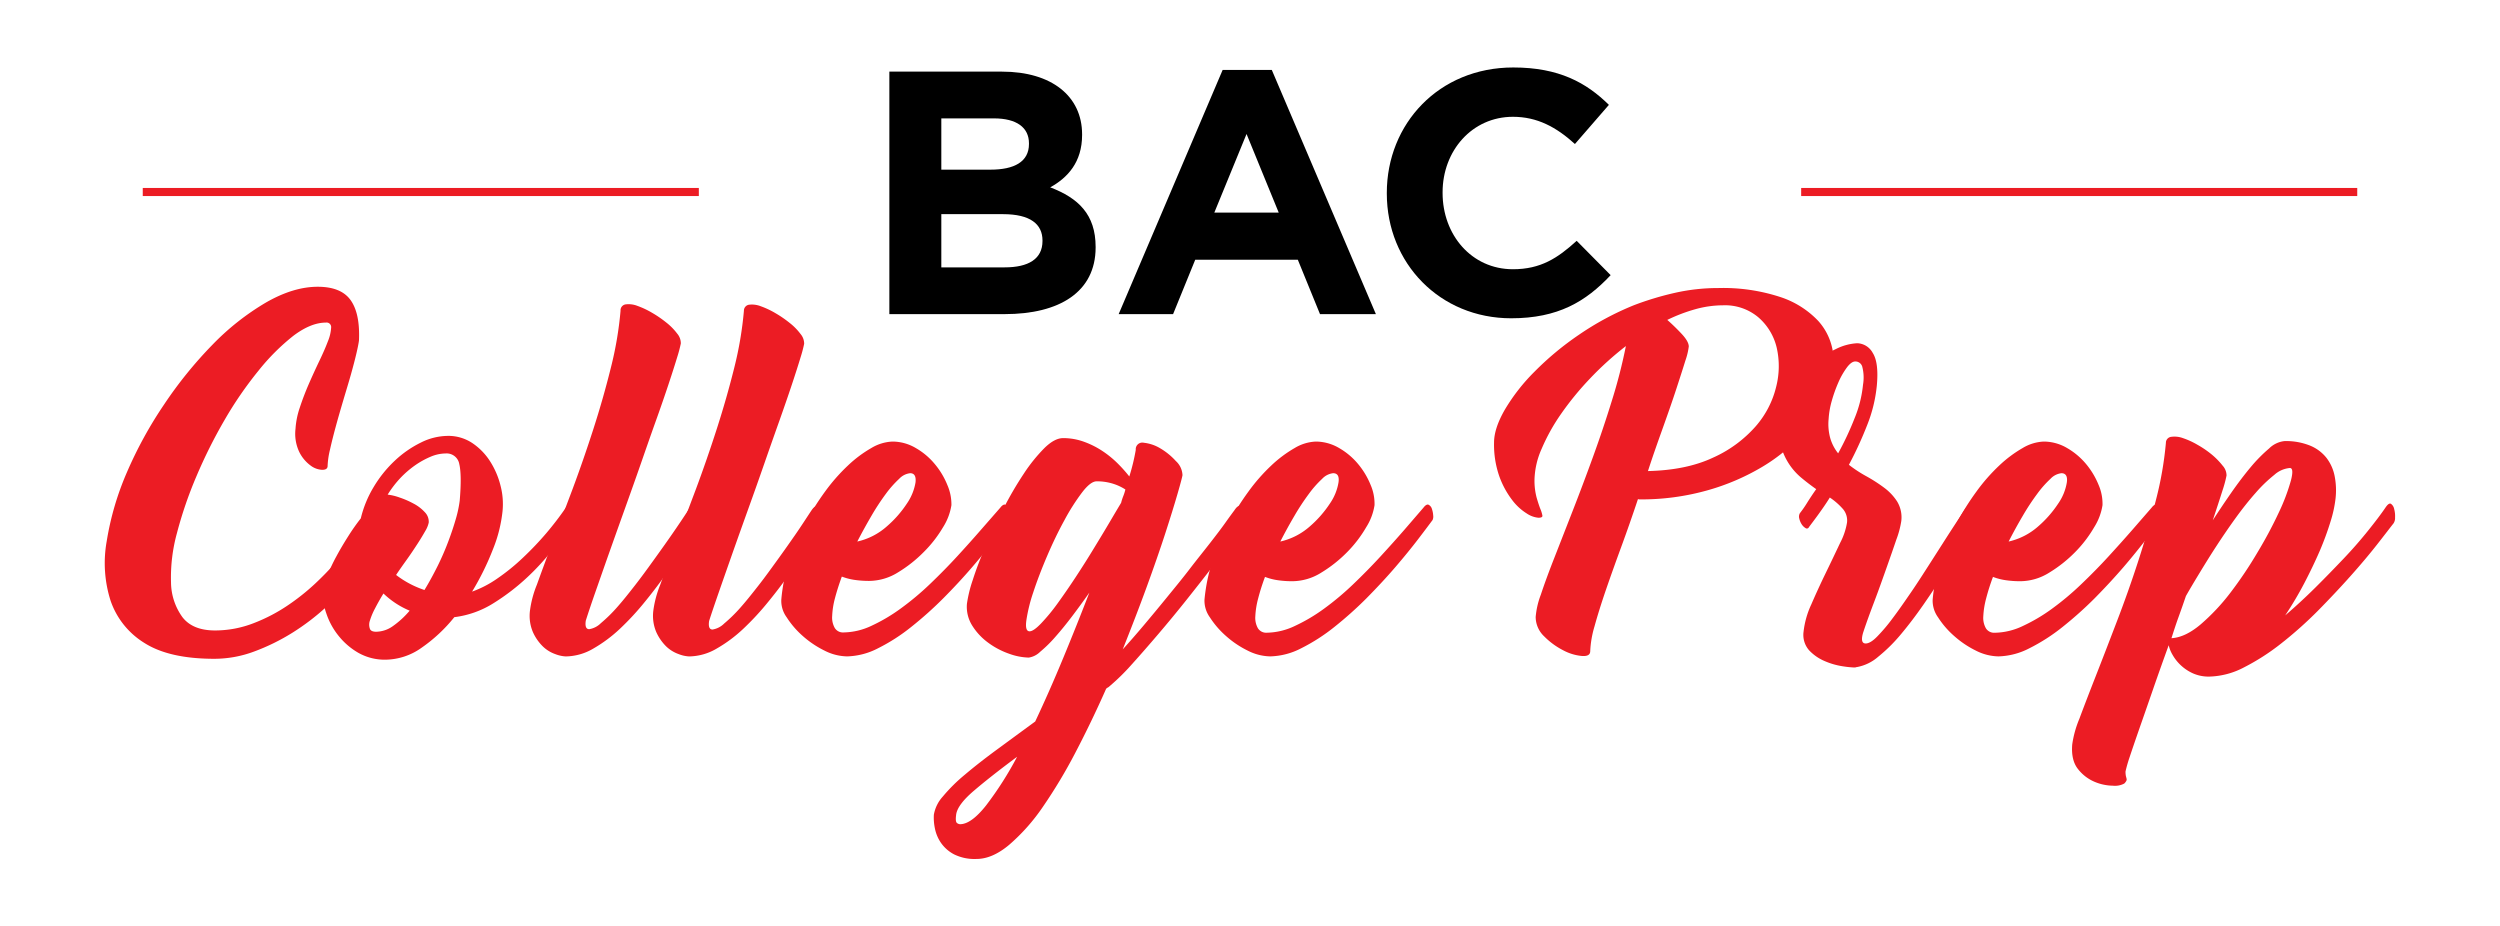 <svg id="Layer_1" data-name="Layer 1" xmlns="http://www.w3.org/2000/svg" width="643.22" height="238.37" viewBox="0 0 643.22 238.37">
  <g>
    <g>
      <path d="M258.5,80.82H228.82V18.43h29c12.75,0,20.59,6.32,20.59,16.13v.18c0,7-3.74,11-8.2,13.46,7.22,2.76,11.68,6.95,11.68,15.33v.18C281.86,75.12,272.59,80.82,258.5,80.82Zm6.24-43.94c0-4.1-3.21-6.42-9-6.42H242.19V43.65h12.66c6.06,0,9.89-2,9.89-6.6Zm3.48,25c0-4.2-3.12-6.78-10.16-6.78H242.19V68.79H258.5c6.07,0,9.72-2.14,9.72-6.78Z"/>
      <path d="M339.62,80.82l-5.71-14H307.52l-5.7,14h-14L314.57,18h12.65L354,80.82Zm-18.9-46.35L312.43,54.7H329Z"/>
      <path d="M388.81,81.89c-18.36,0-32-14.17-32-32.09v-.18c0-17.74,13.37-32.26,32.54-32.26,11.77,0,18.81,3.92,24.6,9.62l-8.74,10.07c-4.81-4.36-9.71-7-15.95-7-10.52,0-18.1,8.74-18.1,19.43v.18c0,10.7,7.4,19.61,18.1,19.61,7.13,0,11.5-2.85,16.4-7.31l8.74,8.83C408,77.61,400.85,81.89,388.81,81.89Z"/>
    </g>
    <g>
      <path d="M92.36,87.6c-.08.66-.3,1.79-.67,3.37s-.85,3.41-1.43,5.47S89,100.7,88.32,103s-1.34,4.57-1.93,6.74-1.09,4.16-1.5,6a20.89,20.89,0,0,0-.6,4.14c0,.67-.46,1-1.39,1a5.33,5.33,0,0,1-3-1.11,9.61,9.61,0,0,1-2.87-3.42,10.91,10.91,0,0,1-1-6,20.77,20.77,0,0,1,1.1-5.47c.66-2,1.44-4.06,2.32-6.08s1.79-4,2.71-5.92,1.66-3.61,2.21-5.08a10.79,10.79,0,0,0,.83-3.54A1.17,1.17,0,0,0,83.84,83Q80,83,75.5,86.38a55.38,55.38,0,0,0-9,9A96.7,96.7,0,0,0,57.81,108a128.87,128.87,0,0,0-7.29,14.59,104.52,104.52,0,0,0-5,14.59A43,43,0,0,0,44,149.83a15.49,15.49,0,0,0,2.93,8.95q2.64,3.43,8.4,3.43a27.43,27.43,0,0,0,9.94-1.88,43.63,43.63,0,0,0,9.12-4.81,57.35,57.35,0,0,0,7.85-6.47,75.17,75.17,0,0,0,6.19-6.79,44.36,44.36,0,0,0,4-5.86,9.51,9.51,0,0,0,1.43-3.7c0-.52.2-.74.61-.67a2.5,2.5,0,0,1,1.27.78A7.08,7.08,0,0,1,97,134.52a4.56,4.56,0,0,1,.55,2.16,13.09,13.09,0,0,1-1.88,5.3,46.2,46.2,0,0,1-4.75,6.85,69.93,69.93,0,0,1-7,7.35,59.77,59.77,0,0,1-8.73,6.64,54,54,0,0,1-9.78,4.8,29.35,29.35,0,0,1-10.28,1.88q-11.61,0-18-4.09a20.57,20.57,0,0,1-8.67-10.83,31.89,31.89,0,0,1-1-15.36,73.7,73.7,0,0,1,5.14-17.58,105.34,105.34,0,0,1,9.62-17.57A107.48,107.48,0,0,1,54.66,88.7,65.14,65.14,0,0,1,68.37,77.87q7.06-4.08,13.37-4.09,6,0,8.46,3.43T92.36,87.6Z" style="fill: #ec1c24"/>
      <path d="M145.52,130.71c.52-.81,1-1.11,1.33-.89a1.86,1.86,0,0,1,.77,1.22,6.94,6.94,0,0,1,.17,2,2.3,2.3,0,0,1-.39,1.43c-1.25,1.7-2.86,3.84-4.81,6.42a61.75,61.75,0,0,1-6.85,7.57,56,56,0,0,1-8.68,6.68,24.51,24.51,0,0,1-10.17,3.65,39.82,39.82,0,0,1-8.4,7.85,16.28,16.28,0,0,1-9.28,3.09,13.81,13.81,0,0,1-7-1.76,18,18,0,0,1-5.14-4.43,18.31,18.31,0,0,1-3.1-5.69,13.31,13.31,0,0,1,.28-9.84,45.67,45.67,0,0,1,2.32-4.91c.92-1.7,1.92-3.39,3-5.09a53.74,53.74,0,0,1,3.26-4.64,28.42,28.42,0,0,1,3.31-8.07,31.22,31.22,0,0,1,5.47-6.8,27.29,27.29,0,0,1,6.69-4.64,15.7,15.7,0,0,1,6.85-1.71,11.1,11.1,0,0,1,6.42,1.88,16,16,0,0,1,4.58,4.75,21,21,0,0,1,2.66,6.3,18.58,18.58,0,0,1,.49,6.41,36,36,0,0,1-2.43,9.73,69.46,69.46,0,0,1-5.41,11,27.7,27.7,0,0,0,6.57-3.43,53.1,53.1,0,0,0,6.52-5.3,80.8,80.8,0,0,0,6-6.3A82,82,0,0,0,145.52,130.71ZM96.78,162.54a7.61,7.61,0,0,0,4.36-1.49,22.88,22.88,0,0,0,4.26-3.93,22,22,0,0,1-6.74-4.42c-.82,1.33-1.53,2.6-2.16,3.82a17.88,17.88,0,0,0-1.33,3.15,3.16,3.16,0,0,0,0,2.1C95.34,162.28,95.89,162.54,96.78,162.54Zm17.9-45.87a10.11,10.11,0,0,0-3.87.83,21.72,21.72,0,0,0-4,2.21A25.22,25.22,0,0,0,103,123a27,27,0,0,0-3.26,4.26,13.63,13.63,0,0,1,3,.72,22.49,22.49,0,0,1,3.59,1.55,10.49,10.49,0,0,1,2.93,2.21,3.51,3.51,0,0,1,1.05,2.7,6.91,6.91,0,0,1-.88,2.16c-.52.92-1.16,2-1.94,3.2s-1.65,2.53-2.65,3.93-2,2.8-2.93,4.2a24.74,24.74,0,0,0,7.3,3.87c1.17-1.92,2.3-4,3.37-6.14a69.1,69.1,0,0,0,2.76-6.35c.78-2.06,1.42-4,1.94-5.8a30.42,30.42,0,0,0,1-4.7c.37-4.42.33-7.56-.11-9.4A3.29,3.29,0,0,0,114.68,116.67Z" style="fill: #ec1c24"/>
      <path d="M177,131.37c.59-.88,1.07-1.22,1.44-1a2.15,2.15,0,0,1,.83,1.33,6.84,6.84,0,0,1,.22,2.16,4.73,4.73,0,0,1-.27,1.6c-.74,1.18-1.76,2.82-3,4.92s-2.81,4.38-4.54,6.85-3.63,5-5.69,7.52a69.76,69.76,0,0,1-6.46,7,36.58,36.58,0,0,1-6.91,5.14,14.3,14.3,0,0,1-7.08,2,8.65,8.65,0,0,1-2.71-.61,8.78,8.78,0,0,1-3.2-2,12.1,12.1,0,0,1-2.54-3.7,10.7,10.7,0,0,1-.72-5.59,26.69,26.69,0,0,1,1.77-6.57q1.65-4.59,4-10.84t5.2-13.81q2.82-7.58,5.36-15.48t4.47-15.69a91.86,91.86,0,0,0,2.49-14.65A1.53,1.53,0,0,1,161,78.31a6.2,6.2,0,0,1,3,.39,22,22,0,0,1,3.76,1.77,29.08,29.08,0,0,1,3.7,2.54,15.25,15.25,0,0,1,2.77,2.82,3.86,3.86,0,0,1,.94,2.54,35.58,35.58,0,0,1-.94,3.54c-.56,1.84-1.29,4.14-2.21,6.91s-2,5.91-3.27,9.45-2.54,7.2-3.86,11-2.69,7.64-4.09,11.55-2.73,7.64-4,11.22-2.42,6.89-3.49,9.94-1.93,5.62-2.59,7.69c-.22,1.47.07,2.21.88,2.21a5.49,5.49,0,0,0,3-1.55,38.26,38.26,0,0,0,4.09-4c1.47-1.65,3-3.57,4.69-5.74s3.3-4.39,4.92-6.64,3.19-4.45,4.7-6.63S175.85,133.14,177,131.37Z" style="fill: #ec1c24"/>
      <path d="M208.75,131.37c.59-.88,1.06-1.22,1.43-1a2.15,2.15,0,0,1,.83,1.33,6.56,6.56,0,0,1,.22,2.16,4.49,4.49,0,0,1-.27,1.6q-1.11,1.77-3,4.92t-4.53,6.85c-1.74,2.47-3.63,5-5.7,7.52a69.76,69.76,0,0,1-6.46,7,36.26,36.26,0,0,1-6.91,5.14,14.3,14.3,0,0,1-7.08,2,8.54,8.54,0,0,1-2.7-.61,8.9,8.9,0,0,1-3.21-2,12.27,12.27,0,0,1-2.54-3.7,10.7,10.7,0,0,1-.72-5.59,27.16,27.16,0,0,1,1.77-6.57q1.65-4.59,4-10.84t5.2-13.81q2.82-7.58,5.36-15.48t4.48-15.69a92.92,92.92,0,0,0,2.48-14.65,1.54,1.54,0,0,1,1.33-1.55,6.2,6.2,0,0,1,3,.39,21.63,21.63,0,0,1,3.76,1.77,29.08,29.08,0,0,1,3.7,2.54,14.94,14.94,0,0,1,2.77,2.82,3.86,3.86,0,0,1,.94,2.54,35.58,35.58,0,0,1-.94,3.54q-.83,2.76-2.21,6.91t-3.26,9.45q-1.89,5.3-3.87,11t-4.09,11.55q-2.1,5.85-4,11.22c-1.25,3.57-2.42,6.89-3.48,9.94s-1.94,5.62-2.6,7.69c-.22,1.47.07,2.21.88,2.21a5.49,5.49,0,0,0,3-1.55,38.26,38.26,0,0,0,4.09-4c1.47-1.65,3-3.57,4.7-5.74s3.29-4.39,4.92-6.64,3.18-4.45,4.69-6.63S207.57,133.14,208.75,131.37Z" style="fill: #ec1c24"/>
      <path d="M257.38,130.6c.52-.67,1-.91,1.33-.72a1.79,1.79,0,0,1,.83,1.05,6.27,6.27,0,0,1,.33,1.66,2.12,2.12,0,0,1-.17,1.21q-1.21,1.66-3.7,4.92t-5.86,7.18q-3.37,3.93-7.41,8a96.35,96.35,0,0,1-8.29,7.41,47.43,47.43,0,0,1-8.51,5.47,18.16,18.16,0,0,1-8,2.1,13.21,13.21,0,0,1-5.8-1.49,25,25,0,0,1-5.59-3.76,22.7,22.7,0,0,1-4.14-4.81,7.16,7.16,0,0,1-1.38-4.53,45.14,45.14,0,0,1,2-9.95,59.09,59.09,0,0,1,4-9.45,69.58,69.58,0,0,1,5.25-8.4,47.56,47.56,0,0,1,5.92-6.74,31.33,31.33,0,0,1,6-4.48,11.41,11.41,0,0,1,5.42-1.66,11.8,11.8,0,0,1,6,1.66,17.82,17.82,0,0,1,4.92,4.15,20,20,0,0,1,3.21,5.36,12.53,12.53,0,0,1,1.05,5.19,15,15,0,0,1-2.16,5.69A31.74,31.74,0,0,1,237.7,142a34.06,34.06,0,0,1-6.63,5.25,14.17,14.17,0,0,1-7.4,2.21,25.44,25.44,0,0,1-3.93-.28,15.44,15.44,0,0,1-3.15-.83q-1.09,3-1.77,5.58a20.9,20.9,0,0,0-.71,4.54,5.46,5.46,0,0,0,.66,3.09,2.47,2.47,0,0,0,2.26,1.16,17.36,17.36,0,0,0,7.19-1.71,44.37,44.37,0,0,0,7.57-4.48,72.37,72.37,0,0,0,7.52-6.3q3.7-3.54,7-7.13t6.13-6.85Zm-23.21-8.85a4.57,4.57,0,0,0-2.82,1.44,27.24,27.24,0,0,0-3.43,3.87,60.13,60.13,0,0,0-3.7,5.64q-1.87,3.2-3.65,6.63a17,17,0,0,0,7.57-3.87,28.2,28.2,0,0,0,5.2-5.91,13.47,13.47,0,0,0,2.21-5.42C235.73,122.55,235.27,121.75,234.17,121.75Z" style="fill: #ec1c24"/>
      <path d="M317.62,131.26c.59-.89,1.07-1.22,1.44-1a2.19,2.19,0,0,1,.83,1.33,7.14,7.14,0,0,1,.22,2.16,3.46,3.46,0,0,1-.28,1.49c-.3.44-1.12,1.58-2.49,3.42s-3.06,4.09-5.08,6.75-4.28,5.52-6.74,8.62-4.94,6.1-7.41,9-4.81,5.58-7,8a54.94,54.94,0,0,1-5.64,5.53,1.63,1.63,0,0,1-.44.33,1.58,1.58,0,0,0-.44.33q-3.76,8.5-7.9,16.41a131.48,131.48,0,0,1-8.4,14,49.92,49.92,0,0,1-8.63,9.72q-4.36,3.66-8.45,3.65a11.9,11.9,0,0,1-5.69-1.16,9.44,9.44,0,0,1-3.38-2.93,10,10,0,0,1-1.6-3.76,13.61,13.61,0,0,1-.27-3.53,9.36,9.36,0,0,1,2.32-4.7,43.07,43.07,0,0,1,5.63-5.58q3.54-3,8.18-6.41t9.95-7.3q3.65-7.74,7.19-16.3t6.74-16.86q-2.1,3-4.37,6t-4.36,5.36a33.53,33.53,0,0,1-3.93,3.87,5.31,5.31,0,0,1-2.93,1.49,15.84,15.84,0,0,1-5.08-1,20.26,20.26,0,0,1-5.36-2.83,15.88,15.88,0,0,1-4.09-4.37,9.1,9.1,0,0,1-1.38-5.65,33.56,33.56,0,0,1,1.49-6.09q1.27-4,3.31-8.7t4.59-9.69a90,90,0,0,1,5.25-9,42.13,42.13,0,0,1,5.31-6.59q2.6-2.55,4.81-2.55a15.68,15.68,0,0,1,5.52,1,22.12,22.12,0,0,1,4.7,2.4,25.43,25.43,0,0,1,3.87,3.18,37.27,37.27,0,0,1,2.93,3.29,51.9,51.9,0,0,0,1.66-6.85,1.7,1.7,0,0,1,2.1-1.82,10.34,10.34,0,0,1,4.2,1.43,17,17,0,0,1,4,3.26,5.18,5.18,0,0,1,1.72,3.65c-.08.52-.5,2.12-1.28,4.81s-1.82,6.08-3.15,10.17-2.93,8.7-4.8,13.83-3.93,10.44-6.14,16q2.43-2.66,5.36-6.13c1.95-2.32,3.93-4.7,5.91-7.13s4-4.87,5.86-7.3,3.67-4.66,5.25-6.69,2.93-3.79,4-5.3S317.18,131.85,317.62,131.26ZM247,212.06c1.92,0,4.14-1.6,6.69-4.81a88.3,88.3,0,0,0,8-12.54q-6.74,5-11.11,8.73t-4.59,6.3c-.14,1.1-.07,1.77.22,2A1.4,1.4,0,0,0,247,212.06Zm17.91-49.63c.66,0,1.63-.66,2.92-2a48.74,48.74,0,0,0,4.2-5.08q2.26-3.11,4.76-6.91t4.75-7.52c1.51-2.47,2.87-4.73,4.09-6.8s2.15-3.64,2.82-4.75a13.65,13.65,0,0,1,.55-1.71,12.75,12.75,0,0,0,.55-1.72,13,13,0,0,0-3.2-1.49,13.78,13.78,0,0,0-4.2-.61q-1.56,0-3.76,2.88a53.9,53.9,0,0,0-4.53,7.13q-2.33,4.24-4.48,9.28t-3.54,9.29a41.19,41.19,0,0,0-1.76,7.13C263.81,161.47,264.08,162.43,264.9,162.43Z" style="fill: #ec1c24"/>
      <path d="M366.25,130.6c.52-.67,1-.91,1.33-.72a1.72,1.72,0,0,1,.83,1.05,6.27,6.27,0,0,1,.33,1.66,2.14,2.14,0,0,1-.16,1.21c-.82,1.11-2.05,2.75-3.71,4.92s-3.61,4.57-5.85,7.18-4.72,5.27-7.41,8a97.87,97.87,0,0,1-8.29,7.41,48.15,48.15,0,0,1-8.51,5.47,18.2,18.2,0,0,1-8,2.1,13.25,13.25,0,0,1-5.8-1.49,24.74,24.74,0,0,1-5.58-3.76,22.76,22.76,0,0,1-4.15-4.81,7.28,7.28,0,0,1-1.38-4.53,45.75,45.75,0,0,1,2.05-9.95,58.19,58.19,0,0,1,4-9.45,68.35,68.35,0,0,1,5.25-8.4,46.9,46.9,0,0,1,5.91-6.74,31.64,31.64,0,0,1,6-4.48,11.44,11.44,0,0,1,5.42-1.66,11.87,11.87,0,0,1,6,1.66,18,18,0,0,1,4.92,4.15,20.26,20.26,0,0,1,3.2,5.36,12.22,12.22,0,0,1,1,5.19,14.74,14.74,0,0,1-2.15,5.69,31.74,31.74,0,0,1-4.92,6.42,34.36,34.36,0,0,1-6.63,5.25,14.18,14.18,0,0,1-7.41,2.21,25.3,25.3,0,0,1-3.92-.28,15.27,15.27,0,0,1-3.15-.83A55,55,0,0,0,323.7,154a21.61,21.61,0,0,0-.72,4.54,5.46,5.46,0,0,0,.66,3.09,2.49,2.49,0,0,0,2.27,1.16,17.32,17.32,0,0,0,7.18-1.71,44.44,44.44,0,0,0,7.58-4.48,72.29,72.29,0,0,0,7.51-6.3q3.7-3.54,7-7.13t6.14-6.85ZM343,121.75a4.57,4.57,0,0,0-2.82,1.44,26.64,26.64,0,0,0-3.42,3.87,60.09,60.09,0,0,0-3.71,5.64c-1.25,2.13-2.47,4.34-3.64,6.63a17.15,17.15,0,0,0,7.57-3.87,28.43,28.43,0,0,0,5.19-5.91,13.32,13.32,0,0,0,2.21-5.42C344.61,122.55,344.15,121.75,343,121.75Z" style="fill: #ec1c24"/>
      <path d="M442.08,74.11a47.25,47.25,0,0,1,16,2.32,23.46,23.46,0,0,1,9.73,6.14,15.3,15.3,0,0,1,3.87,8.73,21.7,21.7,0,0,1-1.44,10,34,34,0,0,1-6.19,10,44.22,44.22,0,0,1-10.5,8.73,58.36,58.36,0,0,1-14.26,6.13,62.66,62.66,0,0,1-17.52,2.33.45.45,0,0,1-.33-.11q-2.1,6.3-4.31,12.32t-4,11.22q-1.77,5.19-2.88,9.23a26,26,0,0,0-1.1,6.35c0,1-.74,1.39-2.21,1.27a12.66,12.66,0,0,1-4.81-1.49,19,19,0,0,1-4.81-3.53,6.91,6.91,0,0,1-2.21-5,20.92,20.92,0,0,1,1.33-5.75q1.32-4,3.48-9.5l4.75-12.16q2.59-6.63,5.2-13.82t4.86-14.48a134.32,134.32,0,0,0,3.59-14,81.43,81.43,0,0,0-9.17,8.29,77.13,77.13,0,0,0-7.52,9.18,49.64,49.64,0,0,0-5,9,20.67,20.67,0,0,0-1.82,7.79,17.06,17.06,0,0,0,.55,4.75c.37,1.26.7,2.27,1,3a7.82,7.82,0,0,1,.49,1.66c0,.33-.31.5-1.05.5a6.48,6.48,0,0,1-3-1.11,13.88,13.88,0,0,1-3.76-3.48,22.52,22.52,0,0,1-3.26-6,24.7,24.7,0,0,1-1.38-8.74q0-3.65,2.76-8.45a49.24,49.24,0,0,1,7.63-9.78,76.47,76.47,0,0,1,11.44-9.51,74.36,74.36,0,0,1,14.2-7.63A77.53,77.53,0,0,1,431,75.33,50.39,50.39,0,0,1,442.08,74.11ZM424,121.2q9.94-.23,16.8-3.48a32,32,0,0,0,10.89-8,24,24,0,0,0,5.3-10.22,21.39,21.39,0,0,0,.12-10.11,14.81,14.81,0,0,0-4.7-7.74,13.29,13.29,0,0,0-9.07-3.1,26.78,26.78,0,0,0-7.13,1,42.82,42.82,0,0,0-7.24,2.76q1.77,1.54,3.65,3.54c1.25,1.33,1.88,2.43,1.88,3.32a17.45,17.45,0,0,1-.88,3.64c-.59,1.92-1.37,4.33-2.32,7.24s-2.09,6.18-3.38,9.79S425.28,117.22,424,121.2Z" style="fill: #ec1c24"/>
      <path d="M505.41,131.26c.59-.89,1.07-1.22,1.44-1a2.19,2.19,0,0,1,.83,1.33,6.84,6.84,0,0,1,.22,2.16,3.46,3.46,0,0,1-.28,1.49c-.73,1.1-1.73,2.76-3,5s-2.71,4.63-4.37,7.24-3.44,5.31-5.36,8.07-3.85,5.31-5.8,7.63a41.41,41.41,0,0,1-5.86,5.8,11.46,11.46,0,0,1-5.47,2.65.88.88,0,0,0-.28.06,1.13,1.13,0,0,1-.38.05,24.61,24.61,0,0,1-3.1-.33,18.61,18.61,0,0,1-4.53-1.32,11.82,11.82,0,0,1-4-2.77,6,6,0,0,1-1.44-4.75,22.58,22.58,0,0,1,2-7.07q1.77-4.09,3.76-8.18c1.33-2.73,2.54-5.27,3.65-7.63a17.22,17.22,0,0,0,1.77-5.2,4.55,4.55,0,0,0-1-3.48,17.35,17.35,0,0,0-3.42-3c-1,1.62-2.05,3.1-3,4.42s-1.79,2.4-2.38,3.21a.57.57,0,0,1-.88.22,3.07,3.07,0,0,1-1-1,4.79,4.79,0,0,1-.61-1.49,1.79,1.79,0,0,1,.17-1.33,28.18,28.18,0,0,0,1.88-2.71c.66-1.06,1.43-2.22,2.32-3.48q-1.89-1.32-3.76-2.87a16.19,16.19,0,0,1-5.36-8.4,17.49,17.49,0,0,1-.39-6.19,16.72,16.72,0,0,1,2.71-8A31,31,0,0,1,466,94a26.5,26.5,0,0,1,6.36-4.2,13.79,13.79,0,0,1,5.47-1.49,4.7,4.7,0,0,1,4,2.49c1.07,1.66,1.42,4.47,1.05,8.45a37.07,37.07,0,0,1-2.48,10.12,95.34,95.34,0,0,1-4.7,10.22,33.51,33.51,0,0,0,4.59,3,39.71,39.71,0,0,1,4.53,2.93,13.49,13.49,0,0,1,3.31,3.54,7.88,7.88,0,0,1,1.05,5,23.59,23.59,0,0,1-1.27,4.76c-.77,2.28-1.66,4.82-2.65,7.62s-2,5.64-3.09,8.51-2,5.38-2.71,7.52-.41,3.09.55,3.09c.81,0,1.82-.6,3-1.82a44.61,44.61,0,0,0,4-4.75c1.48-1.95,3-4.16,4.7-6.63s3.3-5,4.92-7.52l4.7-7.35Q503.65,133.91,505.41,131.26Zm-34.93-23.43a13.57,13.57,0,0,0,.45,5,11.36,11.36,0,0,0,2,3.81,77,77,0,0,0,4.25-9.07A30.48,30.48,0,0,0,479.33,99a11.06,11.06,0,0,0-.22-4.75A1.85,1.85,0,0,0,477.34,93c-.67,0-1.38.52-2.16,1.55A19.51,19.51,0,0,0,473,98.37a36.87,36.87,0,0,0-1.72,4.81A21.8,21.8,0,0,0,470.48,107.83Z" style="fill: #ec1c24"/>
      <path d="M553.6,130.6c.52-.67,1-.91,1.33-.72a1.75,1.75,0,0,1,.83,1.05,6.27,6.27,0,0,1,.33,1.66,2.14,2.14,0,0,1-.16,1.21c-.82,1.11-2,2.75-3.71,4.92s-3.61,4.57-5.86,7.18-4.71,5.27-7.4,8a97.87,97.87,0,0,1-8.29,7.41,48.15,48.15,0,0,1-8.51,5.47,18.2,18.2,0,0,1-8,2.1,13.25,13.25,0,0,1-5.8-1.49,24.74,24.74,0,0,1-5.58-3.76,22.47,22.47,0,0,1-4.15-4.81,7.28,7.28,0,0,1-1.38-4.53,45.75,45.75,0,0,1,2-9.95,58.19,58.19,0,0,1,4-9.45,68.35,68.35,0,0,1,5.25-8.4,46.9,46.9,0,0,1,5.91-6.74,31.64,31.64,0,0,1,6-4.48,11.44,11.44,0,0,1,5.42-1.66,11.87,11.87,0,0,1,6,1.66,18.11,18.11,0,0,1,4.92,4.15,20.26,20.26,0,0,1,3.2,5.36,12.22,12.22,0,0,1,1,5.19,14.9,14.9,0,0,1-2.15,5.69,31.74,31.74,0,0,1-4.92,6.42,34.36,34.36,0,0,1-6.63,5.25,14.18,14.18,0,0,1-7.41,2.21,25.3,25.3,0,0,1-3.92-.28,15.1,15.1,0,0,1-3.15-.83,55,55,0,0,0-1.77,5.58,21.61,21.61,0,0,0-.72,4.54,5.46,5.46,0,0,0,.66,3.09,2.49,2.49,0,0,0,2.27,1.16,17.32,17.32,0,0,0,7.18-1.71,44.44,44.44,0,0,0,7.58-4.48,72.29,72.29,0,0,0,7.51-6.3q3.71-3.54,7-7.13t6.14-6.85Zm-23.21-8.85a4.57,4.57,0,0,0-2.82,1.44,26.64,26.64,0,0,0-3.42,3.87,60.09,60.09,0,0,0-3.71,5.64c-1.25,2.13-2.47,4.34-3.64,6.63a17.15,17.15,0,0,0,7.57-3.87,28.43,28.43,0,0,0,5.19-5.91,13.32,13.32,0,0,0,2.21-5.42C532,122.55,531.5,121.75,530.39,121.75Z" style="fill: #ec1c24"/>
      <path d="M613.73,130.63c.59-.89,1.07-1.22,1.44-1A2.16,2.16,0,0,1,616,131a6.87,6.87,0,0,1,.22,2.16,2.45,2.45,0,0,1-.39,1.49c-1,1.26-2.39,3.1-4.31,5.54s-4.16,5.11-6.74,8-5.4,5.9-8.46,9a103.27,103.27,0,0,1-9.39,8.36,57.34,57.34,0,0,1-9.56,6.15,20.2,20.2,0,0,1-9,2.38,9.94,9.94,0,0,1-4.14-.83,11.4,11.4,0,0,1-3.15-2.1,11.25,11.25,0,0,1-2.1-2.66,8.74,8.74,0,0,1-1-2.48q-2.21,6.08-4.14,11.66t-3.48,10q-1.54,4.43-2.49,7.3a34.53,34.53,0,0,0-1,3.53,5.51,5.51,0,0,0,.11,1.22c.08.29.13.51.17.66a.82.82,0,0,1-.06.5,2.61,2.61,0,0,1-.55.72,5.08,5.08,0,0,1-2.93.55,12.44,12.44,0,0,1-4.7-1,10.69,10.69,0,0,1-4.25-3.26c-1.22-1.52-1.72-3.63-1.5-6.36a26.72,26.72,0,0,1,1.83-6.58q1.71-4.59,4.2-10.94t5.41-14q2.94-7.64,5.53-15.61t4.59-15.84a90.85,90.85,0,0,0,2.54-14.62,1.54,1.54,0,0,1,1.38-1.55,6.28,6.28,0,0,1,3,.33,20.16,20.16,0,0,1,3.75,1.72,24.94,24.94,0,0,1,3.71,2.54,18.71,18.71,0,0,1,2.76,2.83,3.77,3.77,0,0,1,1,2.54,31.48,31.48,0,0,1-1.05,3.88c-.63,2-1.46,4.54-2.49,7.64,1.47-2.28,3.06-4.65,4.75-7.08s3.37-4.64,5-6.59a38.88,38.88,0,0,1,4.75-4.82,6.62,6.62,0,0,1,3.93-1.89,16.47,16.47,0,0,1,6.63,1.17,10.45,10.45,0,0,1,4.2,3.15,11.25,11.25,0,0,1,2.1,4.71,18.91,18.91,0,0,1,.22,5.81,31.56,31.56,0,0,1-1.27,5.82,75.81,75.81,0,0,1-2.76,7.53q-1.73,4-4,8.36a92.46,92.46,0,0,1-4.92,8.3q3.87-3.31,7.74-7.14c2.57-2.55,5-5.06,7.35-7.53s4.4-4.85,6.24-7.14S612.63,132.25,613.73,130.63Zm-55,33.57q3.52-.22,7.46-3.54a53.51,53.51,0,0,0,7.68-8.18A104.13,104.13,0,0,0,580.9,142a110.32,110.32,0,0,0,5.53-10.39,50.38,50.38,0,0,0,3-8c.55-2.13.46-3.2-.28-3.2a6.9,6.9,0,0,0-4,1.77,36.38,36.38,0,0,0-4.81,4.64c-1.69,1.91-3.41,4.07-5.14,6.46s-3.39,4.83-5,7.3-3.06,4.83-4.42,7.07-2.49,4.15-3.37,5.7c-.6,1.76-1.22,3.55-1.88,5.36S559.28,162.36,558.69,164.2Z" style="fill: #ec1c24"/>
    </g>
    <g>
      <rect x="463.42" y="48.36" width="143.07" height="2.08" style="fill: #ec1c24"/>
      <rect x="36.73" y="48.36" width="143.07" height="2.08" style="fill: #ec1c24"/>
    </g>
  </g>
</svg>
